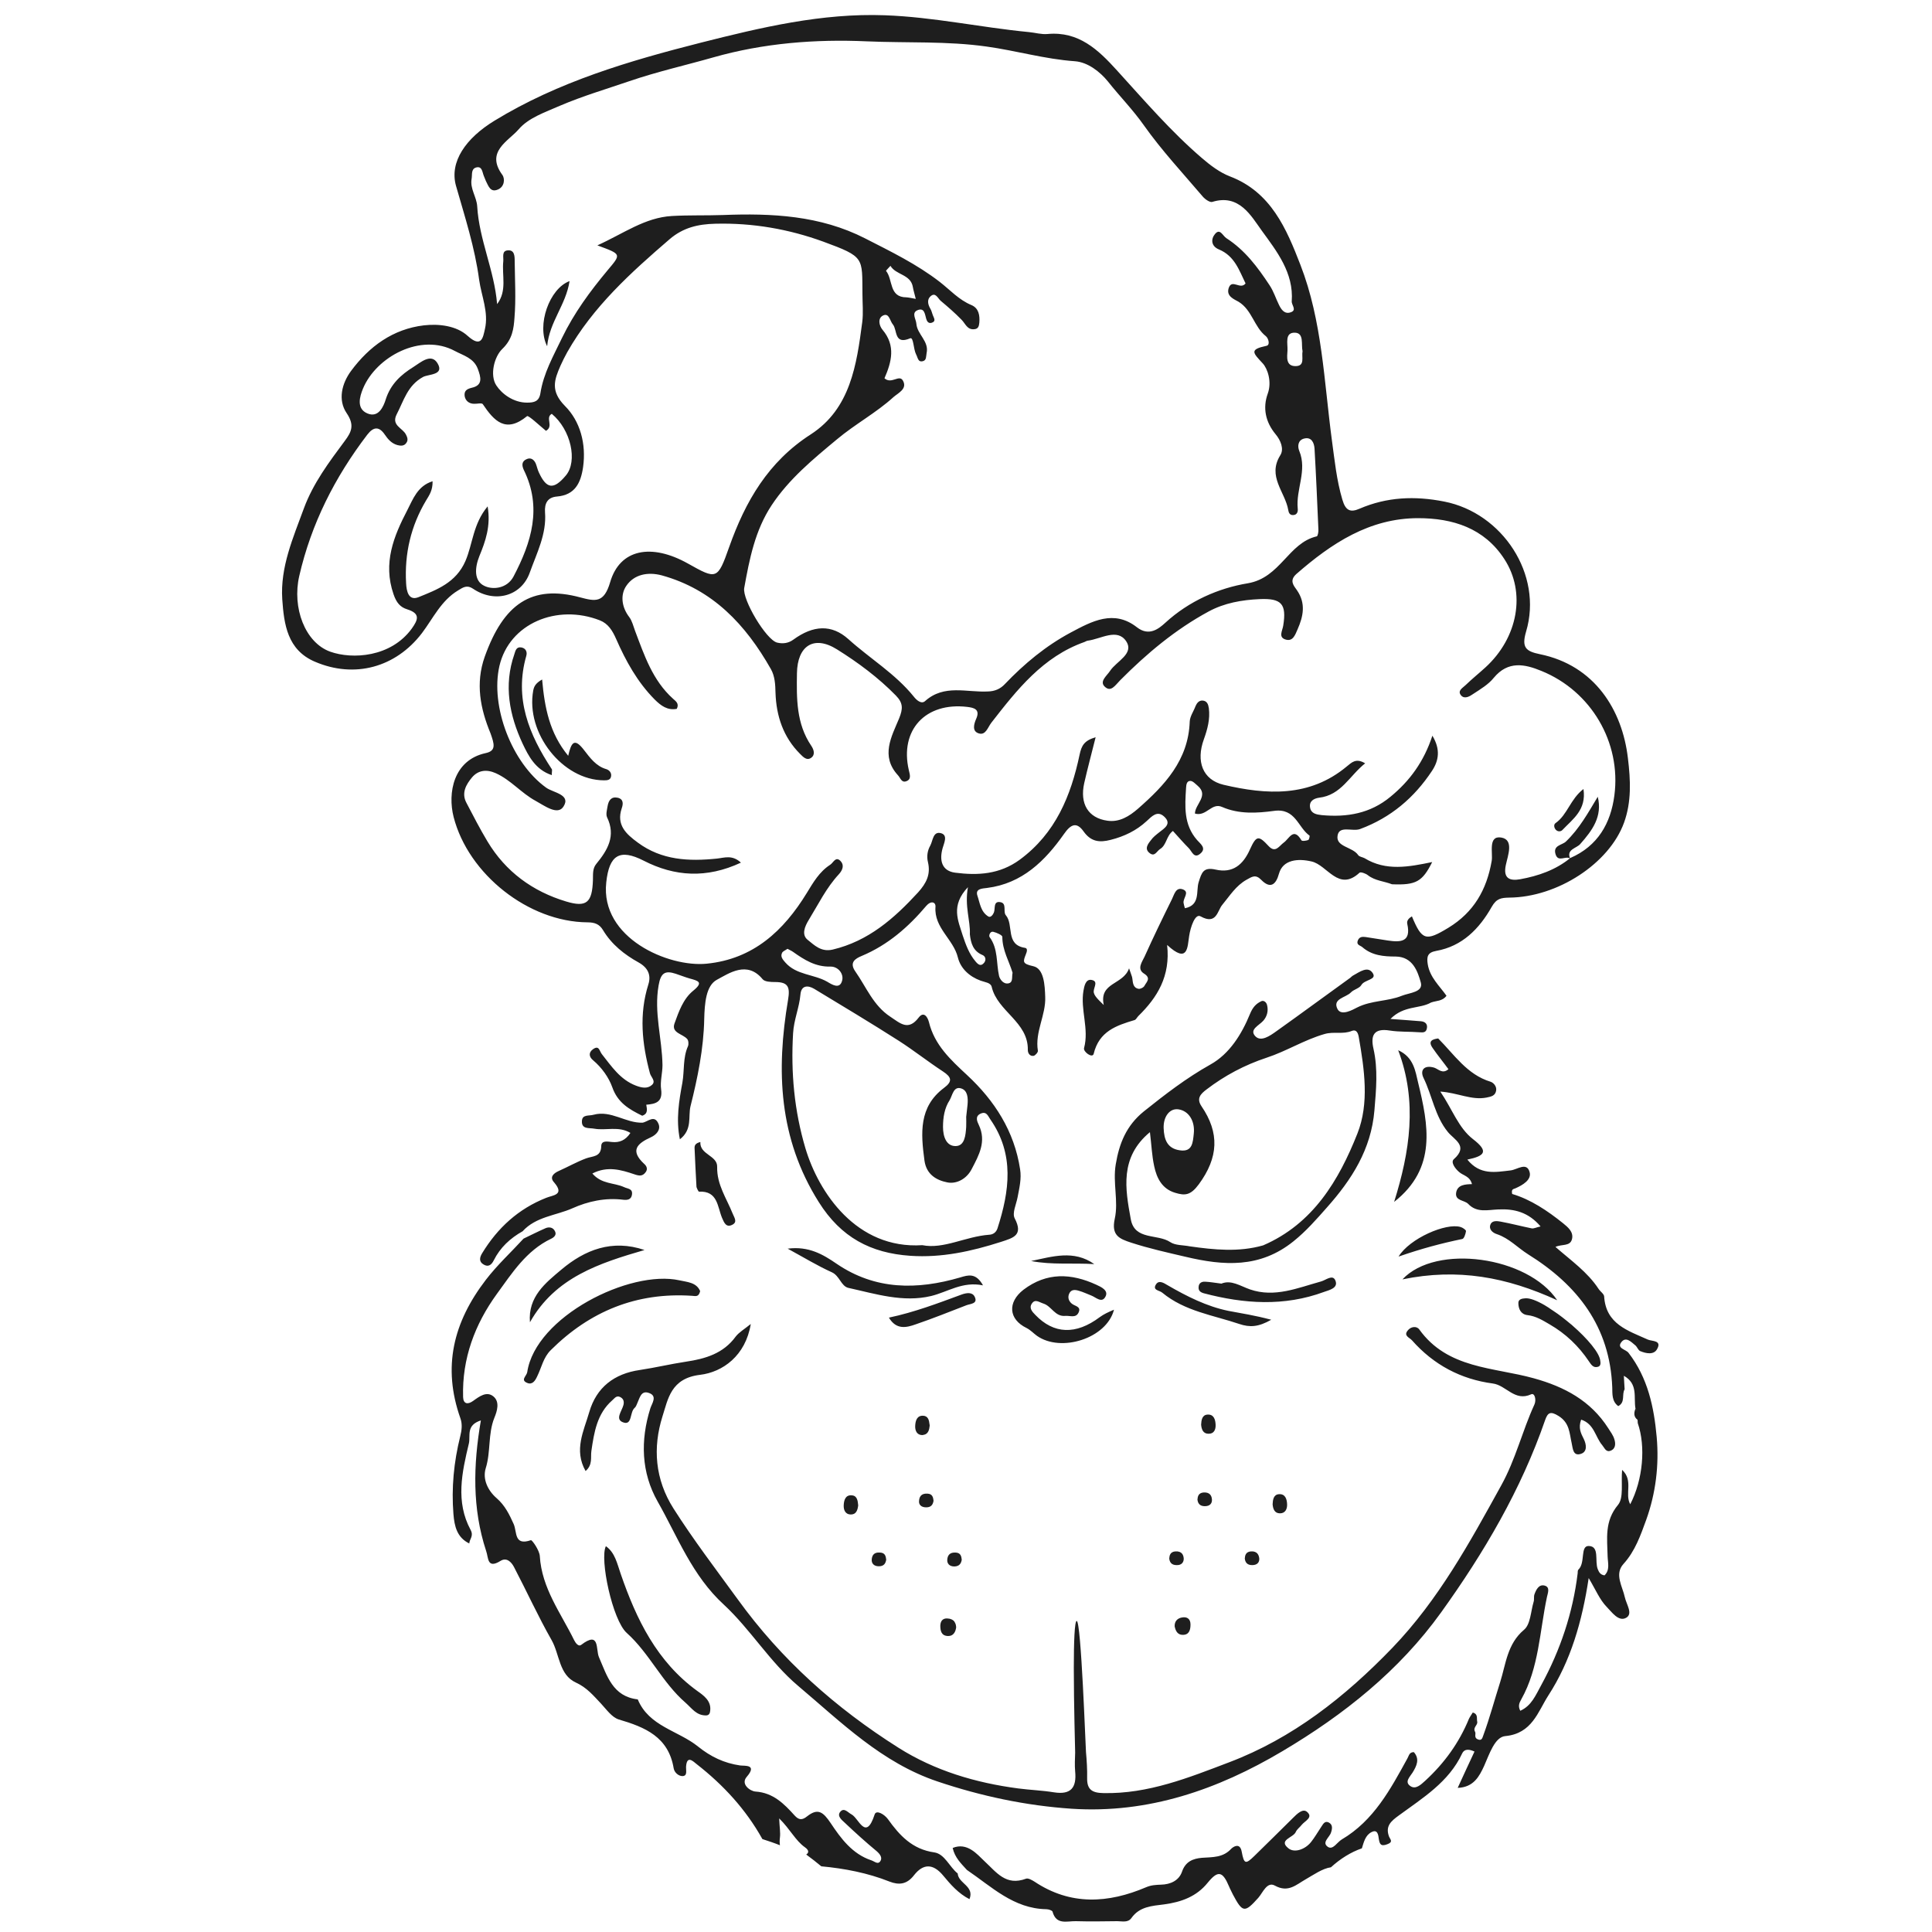 <?xml version="1.0" encoding="utf-8"?>
<!-- Generator: Adobe Illustrator 25.4.1, SVG Export Plug-In . SVG Version: 6.00 Build 0)  -->
<svg version="1.1" id="Слой_1" xmlns="http://www.w3.org/2000/svg" xmlns:xlink="http://www.w3.org/1999/xlink" x="0px" y="0px"
	 viewBox="0 0 1000 1000" style="enable-background:new 0 0 1000 1000;" xml:space="preserve">
<style type="text/css">
	.st0{fill:#1E1E1E;}
</style>
<g>
	<g>
		<path class="st0" d="M282.7,620c-14.4,5.7-25.1,15.5-33.1,28.6c-1.3,2.1-1.9,4.4,0.7,5.9c2.5,1.5,4.1,0.2,5.3-2.2
			c3.3-6.6,8.5-11.4,14.9-15c6.9-7.6,17.2-8.1,25.8-11.9c8-3.6,17.1-5.6,26.4-4.4c1.9,0.2,4,0,4.4-2.6c0.5-3.3-2.2-3-4.2-4
			c-5.1-2.3-11.5-1.4-16.3-7c7.8-4,14.9-1.9,21.7,0.4c2.6,0.9,4.3,1.1,5.9-1.1c1.2-1.6,0.5-3.2-0.8-4.3c-7.4-6.9-3.7-10.5,3.6-13.8
			c2.6-1.2,5.2-3.8,3.8-7c-2.1-4.8-5.4-1-8.2-0.5c-8.7,0.3-16.3-6.6-25.4-4.1c-2.4,0.7-5.9-0.3-6,3.3c-0.2,4.3,3.7,3.4,6.4,3.9
			c6,1.1,12.6-1.5,18.7,2.2c-2.6,3.9-5.7,5.1-9.6,4.7c-2.2-0.2-5.4-1-5.5,2.1c-0.1,5.8-4.5,5.1-7.9,6.4c-4.8,1.8-9.4,4.4-14.1,6.5
			c-2.7,1.2-4.9,3.2-2.4,5.9C292.5,618.6,286,618.6,282.7,620z M272.9,715.8c2.6,1.1,4.1-1.1,5.1-3.3c2.3-4.6,3.2-9.9,7.1-13.7
			c20.2-20.1,44.4-30,73-28.1c2.3,0.2,3.5,0.6,4.3-2.4c-1.9-4.6-6.8-4.7-10.7-5.6c-25.7-5.7-74.5,18.8-78.8,47.5
			C272.6,712.2,269.2,714.3,272.9,715.8z M361.8,616.8c9.7-0.5,9.5,7.7,11.9,13.5c1.1,2.6,2.2,5.3,5.4,3.6c2.7-1.4,1-3.6,0.1-5.8
			c-3.1-7.8-8.2-14.9-8-24.1c0.2-6-9.1-6.3-8.7-12.9c-2.3,0.6-3,1.5-3,3c0.3,6.8,0.6,13.5,1,20.3
			C360.8,615.3,361.5,616.8,361.8,616.8z M274.3,684.4c13.1-23.3,36-30.6,59.3-37.4c-16.8-5.7-30.9-0.1-43.1,10.2
			C282.4,664,273.2,671.2,274.3,684.4z M497.8,807.3c-0.2-1.7-0.5-3.6-3.2-3.7c-3.4-0.2-4.2,1.9-4.3,3.8c-0.1,1.7,0.9,3.4,3.7,3.4
			C496.8,810.7,497.5,809,497.8,807.3z M321.3,814.7c-1.9-5.4-2.9-11-7.7-14.4c-3.3,6.6,3.4,38.3,10.8,44.9
			c11.8,10.6,18.3,25.6,30.4,36.1c3.4,3,5.6,6.6,10.6,6.6c1.8,0,2.1-1.4,2.2-2.5c0.6-5.1-3.5-7.9-6.6-10.1
			C340,860.1,329.4,838.2,321.3,814.7z M813,445L813,445c0.1-0.1,0.1-0.1,0.2-0.1L813,445z M817.9,436.9c6.3-7.1,11.6-14.3,9.1-24.5
			c-5,8.3-9.5,16.5-16.5,23.2c-2,1.9-6.9,1.9-5.3,6.7c1.4,4.2,5.3,0.4,7.5,2.1C810.6,439.6,816,439.1,817.9,436.9z M812.7,444.4
			c0.1,0.2,0.2,0.4,0.3,0.6l0.2-0.1C813,444.6,812.9,444.5,812.7,444.4z M492,838c-0.3-0.1-0.6-0.2-0.9-0.2
			c-2.7-0.5-4.3,0.8-4.4,3.6c0,2.7,0.5,5.3,4,5.4c0.7,0,1.2-0.1,1.7-0.3c1.5-0.7,2.2-2.2,2.5-4c0-1-0.2-1.9-0.6-2.6
			C493.9,838.9,493,838.3,492,838z M829.3,748c1.2,1.4,1.9,3.8,4.3,2.9c2.7-1,2.7-3.7,2-5.9c-0.6-2.1-2-3.9-3.2-5.8
			c-9.1-14.2-22.6-21.4-38.5-25.8c-20.8-5.8-44.6-4.8-59.3-25.3c-1.4-1.9-4.4-1.5-6,0.6c-2.2,2.7,0.9,3.6,2.2,5
			c11.2,12.7,25.3,20.2,41.9,22.4c6.9,0.9,11.3,9.5,19.8,5.6c1.9-0.9,2.8,2.9,1.7,5.3c-6.3,13.7-9.7,28.4-17.2,41.9
			c-16.4,29.7-32.4,59.1-56.3,84c-24.5,25.4-51.6,46.8-84.6,59.3c-20.8,7.9-41.8,16.4-65,15.9c-5.8-0.1-8.5-1.8-8.4-7.7
			c0.1-4.5-0.2-9.1-0.6-13.6c-0.2-1.9-2.5-67.9-4.8-67.8c-1.1,0-1.5,11.1-1.5,24.3c0,19.1,0.7,42.8,0.7,43.8c-0.1,3.2-0.3,6.5,0,9.8
			c0.8,8.3-2.1,12.2-11,10.8c-6.1-1-12.3-1.2-18.4-2c-22.1-2.9-43.3-9.2-62.1-21.1c-32.4-20.5-60.5-45.4-83.3-77
			c-11.2-15.4-22.8-30.6-33.1-46.8c-9.6-15.1-10.8-31.5-5.7-47.7c2.9-9,4.3-19.7,19.5-21.5c11.6-1.4,23.5-9.8,26.2-26.3
			c-3.5,2.8-6.1,4.3-7.8,6.5c-6.4,8.8-15.7,11.5-25.7,13c-8,1.2-15.9,3.1-23.9,4.3c-13.3,1.9-22.5,9-26.2,21.8
			c-2.8,9.7-8.1,19.6-1.9,30.5c3.8-3.3,2.5-7,3-10.4c1.4-9.6,2.9-19.3,10.8-26.2c1.1-0.9,2.1-2.7,4.1-1.7c1.8,0.9,2.1,2.4,1.7,4.1
			c-0.8,3.2-4.7,7.6,0.1,9.1c4.5,1.4,3.1-5.4,5.7-7.6c0.7-0.6,1-1.6,1.4-2.5c1.2-2.6,1.9-6.5,5.7-5.3c5,1.5,1.8,5.5,1,8.1
			c-5.2,16.6-4.7,33.2,3.8,48.2c10.4,18.3,17.8,38.3,34.3,53.4c13.8,12.8,23.8,29.7,38.4,42c22.4,18.9,43.3,39.8,72.2,49.5
			c22.6,7.6,45.7,12.5,69.4,14.1c39.7,2.6,75.6-9.9,109.1-29.8c31.7-18.8,60.4-41.6,82.1-71.8c22.2-30.9,41.4-63.5,53.9-99.7
			c1.3-3.6,2.6-4.7,6.9-2c5.8,3.6,5.6,8.9,6.8,14.1c0.6,2.6,0.6,6.9,4.8,5.5c3.4-1.1,2.8-4.9,1.5-7.6c-1.5-3-3-5.7-1.4-10.1
			C825.2,737,825.7,743.8,829.3,748z M283.2,179.2c1.2-12.7,9.7-21.3,11.6-33.7C284.4,149.3,277.6,168.3,283.2,179.2z M251.4,389.8
			c-16.7,3.6-19.8,20.6-16.6,33.1c7.6,29.6,38.8,54.3,69.3,54.5c3.8,0,6.2,1,8,4c4.5,7.5,11.1,12.7,18.5,16.8
			c4.8,2.7,6.5,6.5,5,11.3c-4.9,15.5-3.3,30.7,0.8,46c0.5,2,3.3,4.1,1,6.1c-2.4,2.1-5.4,1.4-8.3,0.3c-8.1-3.1-12.6-10-17.6-16.3
			c-1.3-1.7-1.4-4.8-4.6-2.5c-2.5,1.8-1.9,4.1,0.1,5.7c4.5,3.8,8.1,8.9,9.9,13.9c2.8,8.1,8.8,11.5,15.5,14.8c3.1-1,2.5-3.4,2.1-5.7
			c4.8-0.4,8.6-1.3,7.7-7.9c-0.6-4.1,0.7-8.4,0.7-12.6c-0.2-13.8-4.5-27.2-2-41.3c1.1-6.4,3.3-7.8,8.8-6c2.5,0.8,4.9,1.8,7.4,2.5
			c4.4,1.2,7.1,1.9,1.7,6.3c-5.2,4.2-7.5,10.9-9.7,17c-1.7,4.9,4.3,5.3,6.6,8c0.7,0.8,0.8,2.7,0.4,3.7c-2.7,6-1.8,12.6-2.9,18.9
			c-1.7,9.2-3.4,19-1.3,29.3c6.6-5.1,4.2-11.7,5.5-17.1c3.7-14.7,6.8-29.9,7.1-45c0.2-8.3,0.9-17.5,6.6-20.5
			c6.2-3.3,15.6-10,23.6-0.3c1.1,1.4,4.3,1.5,6.5,1.5c6.8,0,7.8,2.6,6.7,9.2c-6.2,36.5-4.9,71.7,15.9,104.7
			c11.5,18.3,26.9,26.4,47.4,27.8c16.2,1.1,31.6-2.3,46.9-7.2c6.4-2.1,11.7-3.4,7.1-12.2c-1.4-2.7,0.8-7.2,1.5-10.9
			c0.9-4.8,2.1-9.6,1.3-14.5c-3-19.7-13.2-35.5-27.4-48.7c-8.6-8-16.9-15.6-19.8-27.5c-0.7-2.7-2.7-5.7-5.3-2.3
			c-5.4,7.1-9.6,2.9-14.6-0.4c-8.9-5.8-12.5-15.4-18.2-23.5c-3.2-4.6-0.1-6.6,3.3-8c13.6-5.7,24.2-15,33.5-26c2.3-2.7,4.9-2,4.7,0.6
			c-0.8,10.9,9.3,16.7,11.6,26.2c1.4,5.7,6,9.9,11.8,12c2.2,0.8,5.2,1,5.7,3.2c3,12.8,19,18.1,18.7,32.7c0,1.7,1.1,3.3,3,3
			c0.9-0.2,2.4-1.9,2.2-2.7c-1.6-9.7,4.2-18.4,3.8-27.8c-0.2-6-0.6-14.7-6.2-15.9c-5.8-1.3-5.3-2.3-3.8-6.2c0.5-1.2,1.1-3.1-0.5-3.3
			c-10.3-1.6-5.6-11.9-9.9-16.9c-1.5-1.7,0.6-6-2.6-6.7c-4.1-0.9-2.7,3.4-3.6,5.4c-0.6,1.4-1.8,2.6-2.8,2c-4-2.4-4.4-7-5.7-10.8
			c-1.2-3.6,2.4-3.7,5-4c18.2-2.3,30-14,39.8-27.9c3.6-5.2,6.6-6.4,10.2-1.3c3.8,5.3,8.2,5.8,14,4.3c7.1-1.8,13.3-4.8,18.6-9.7
			c2.7-2.5,5.5-5.6,9-2.4c4.2,3.8,0.2,6.1-2.6,8.3c-1.5,1.2-3.1,2.4-4.2,4c-1.6,2-3.5,4.5-0.6,6.7c2.6,2,3.6-1,5.3-2.1
			c3.5-2.1,3.2-6.8,6.7-9.4c3,3.3,5.5,6.2,8.2,8.9c1.6,1.6,2.7,5.6,5.9,2.9c3.6-2.9-0.1-5.3-1.6-7.1c-7-8-6.3-17.4-5.7-26.9
			c0.1-1.7,0.3-3.7,2.2-3.7c1.3,0,2.6,1.5,3.8,2.5c6,5.1-1.4,9.6-1.4,14.4c6,1.7,8.6-5.9,14.1-3.4c8.7,3.8,18.1,3.2,26.9,2
			c11.1-1.5,12.3,8.6,18.3,12.8c0.2,0.2-0.2,2.2-0.7,2.3c-1.1,0.4-3.2,0.7-3.5,0.1c-4.1-6.9-6.3-0.8-9.1,1.2
			c-2.4,1.7-4.3,5.7-7.9,1.8c-5.1-5.5-6.3-5.6-9.6,1.7c-3.6,8.1-9,12.5-17.8,10.5c-6.3-1.4-7.2,1.4-8.8,6.6
			c-1.4,4.5,1,11.8-7.1,13.4c-0.3-1.1-0.6-2-0.7-2.8c-0.3-2.4,3.2-5.5-0.2-6.9c-3.8-1.5-4.6,2.6-5.8,5c-4.9,9.9-9.7,19.8-14.2,29.8
			c-1.2,2.6-4.1,6.3-0.3,8.7c3.9,2.4,1.3,4.4,0.3,6.3c-0.4,0.9-2.2,1.8-3.1,1.6c-2.8-0.5-2.9-3-3.2-5.3c-0.1-1.1-0.7-2.2-1.7-5.3
			c-3,8.7-15.6,7.1-13.1,19c-2.6-2.6-5.3-4.9-5.2-7.1c0.1-2.3,2.5-5.3-1.2-5.9c-3-0.5-3.7,3.3-4.1,5.6c-1.7,9.8,3,19.7,0.3,29.7
			c-0.5,1.9,4.4,5.5,5,2.9c2.8-11.6,11.7-14.6,21.1-17.4c0.8-0.2,1.3-1.4,2-2.1c9.8-9.6,16.7-20.6,14.9-36.8
			c10.9,10.1,10.5,0.9,11.4-4.6c0.7-4.7,3.1-11.8,5.9-10.2c8.3,4.6,8.7-2.9,11.2-5.9c3.9-4.7,7.1-10,12.7-13.1
			c2.7-1.5,4.6-2.9,7.5,0.1c4.7,4.8,7.6,2.6,9.2-3.2c2-7.2,9.7-8,16.9-6.3c8.2,1.9,13.9,15.9,24.8,5.8c0.6-0.5,3.2,0.4,4.3,1.3
			c3.7,2.9,8.4,3.1,12.5,4.7c12.4,0.5,15.7-1.3,20.8-11.5c-12.1,2.5-23.9,4.8-35-2c-1.1-0.6-2.7-0.7-3.3-1.6
			c-2.9-4.3-11.5-4.2-10.7-9.9c0.7-5.7,7.7-2.1,11.7-3.6c15.9-5.9,28-16.2,37.2-30.1c3.5-5.3,4.5-11.1,0.2-18.2
			c-4.4,13.4-11.7,23.4-21.7,31.6c-10.5,8.7-22.5,10.7-35.6,9.5c-2.7-0.3-5.5-0.8-6-3.9c-0.6-3.3,1.9-4.7,4.6-5.1
			c11.5-1.3,15.8-11.4,23.9-17.8c-4.8-2.9-7-0.4-9.5,1.6c-19.3,16.1-41.6,14.7-63.8,9.5c-10.9-2.6-14.3-12.2-10.2-23.5
			c1.9-5.3,3.3-10.5,2.6-16.1c-0.3-2-0.9-3.9-3.4-4c-1.8,0-2.8,1.3-3.5,2.9c-1,2.7-2.9,5.3-3,8c-0.7,20-13,33-26.8,45.1
			c-4.5,3.9-9.6,7.1-15.8,6.2c-10-1.4-14.4-8.8-12-19.5c1.7-7.5,3.7-14.9,5.9-23.7c-5.9,1.7-7.3,4.3-8.3,9
			c-4.5,21.3-12.4,40.7-31,54.4c-10.4,7.6-21.7,8.2-33.4,6.7c-6.9-0.9-8.3-6.3-6.5-12.7c0.7-2.6,2.8-6.6-0.7-7.7
			c-4.3-1.3-4.3,3.8-5.7,6.4c-1.5,2.6-1.9,5.7-1.2,8.5c1.5,6.4-0.8,10.9-5.1,15.7c-12.4,13.5-25.7,25.2-44.2,29.6
			c-6,1.4-9.5-2.3-12.9-5c-3.3-2.6-1.7-6.8,0.6-10.5c4.9-8,9-16.5,15.5-23.5c2-2.2,2.9-4.8,0.8-6.9c-2.5-2.5-3.6,0.9-5.3,2
			c-5.6,3.6-8.8,9.2-12.1,14.6c-12,19.6-27.7,34.2-51.8,36.6c-19.7,2-55.2-13.2-52-42.1c1.5-14.1,6.9-17.6,19.4-11.2
			c16,8.2,32.5,9.3,50.3,1c-4.5-4.2-8.6-2.5-12.4-2.1c-14.5,1.5-28.6,0.9-41-8.3c-6-4.4-11.2-9.1-8.3-17.7c0.8-2.3,1-4.8-2.1-5.5
			c-3.3-0.7-4.7,1.4-5.2,4.3c-0.3,1.9-1,4.2-0.3,5.8c4.7,9.7,0.3,17-5.6,24.2c-2,2.4-1.6,5.5-1.7,8.4c-0.4,11.6-3.3,14.2-13.9,11
			c-17.3-5.2-31.3-15.4-40.7-31.1c-3.9-6.5-7.4-13.3-10.9-20c-2.7-5.1-0.1-9.5,2.9-13.1c3.2-3.8,7.6-4.3,12.3-2.2
			c7.8,3.5,13.2,10.3,20.6,14.3c4.6,2.5,11.5,7.8,14.5,2.9c3.9-6.2-5.4-7.1-9-9.7c-17.7-12.7-29-42-24.2-63
			c5.1-22,29.8-32.3,52-23.6c4.3,1.7,6.5,5.3,8.4,9.6c5,11.4,11,22.3,19.9,31.3c3.3,3.3,6.7,5.8,11.5,4.9c1.4-2.8-0.6-4-1.9-5.2
			c-10.6-9.5-14.9-22.5-19.7-35.2c-0.9-2.4-1.5-5.1-3-7.1c-4-5.2-4.7-11.6-1.5-16.2c4-5.9,11.1-7.3,18.3-5.4
			c26.5,7.3,43.5,25.6,56.5,48.5c2.1,3.7,2.3,8,2.4,12.3c0.4,12,4,22.9,12.7,31.6c1.6,1.6,3.5,3.7,5.8,2c2.2-1.6,1.3-4.3,0-6.2
			c-7.8-11.5-7.6-24.5-7.4-37.5c0.2-14.2,8.7-19.9,20.7-12.4c10.9,6.8,21.4,14.6,30.5,23.9c3.8,3.9,3.7,6.8,1.7,11.8
			c-3.9,9.4-9.8,19.5-0.6,29.5c1.3,1.4,1.8,3.9,4.2,3.1c2.9-1,1.9-3.5,1.4-5.8c-4.8-20.7,8.6-35.3,30.3-32.7
			c3.2,0.4,6.8,1.1,4.6,6.1c-1.2,2.7-2.3,6.5,1.3,7.6c3.6,1.1,4.6-3,6.5-5.5c13.3-17.1,26.7-34.2,48.2-41.8c0.6-0.2,1.2-0.7,1.8-0.7
			c6.8-0.9,15.2-6.6,19.8,0.3c4.3,6.5-5,10.3-8.3,15.3c-1.6,2.5-5.6,5.4-2.9,8.1c3.3,3.3,5.5-0.6,8.1-3.2
			c13.7-13.8,28.6-26.3,45.8-35.6c8.1-4.4,17.2-6,26.4-6.4c11.3-0.5,14,2.5,12.2,13.7c-0.4,2.7-2.8,6.2,1.5,7.3
			c3.6,0.9,4.7-2.6,5.9-5.3c3-6.8,4.4-13.5-0.3-20.3c-1.7-2.4-4.1-5-0.3-8.4c18.2-15.9,37.9-28.9,63-28.9c17.9,0,34.2,5.1,44.6,21.1
			c11.4,17.4,7.1,40.8-9.8,56.2c-3.4,3.1-6.9,5.9-10.2,9.1c-1.4,1.4-4.5,2.9-2.3,5.4c1.8,2,4.5,0.4,6.2-0.8
			c3.8-2.5,7.9-4.9,10.7-8.4c7.4-8.9,16-7.1,24.7-3.5c25.6,10.4,41.3,36.9,37.7,64.4c-1.9,14.5-8.6,26.2-22.8,32.4
			c-7.6,6.2-16.6,9.3-26,11c-5.1,0.9-8.9-0.2-7.4-7.3c1-4.9,4.4-13.2-2.4-14.3c-6.9-1.1-4.2,8-4.9,12.1c-2.6,15-9.3,26.6-22.4,34.6
			c-11.7,7.1-13.7,6.6-18.9-5.9c-1.5,0.9-2.8,2.1-2.4,3.9c2.1,9.4-3.4,9.6-10.1,8.6c-3.8-0.6-7.7-1.2-11.5-1.8
			c-1.6-0.2-3.2-0.2-4,1.8c-0.9,2.3,1.2,2.5,2.3,3.4c5,4.4,11.1,4.9,17.3,4.9c8.9,0.1,11.4,7.8,13,13.4c1.4,5.1-5.8,5.3-9.8,6.9
			c-7.4,3-15.7,2.3-23.2,6.1c-2,1-8.1,4.6-10.1,0.8c-2.8-5.4,4.3-5.9,6.9-8.6c1.5-1.6,4.4-2.1,5.4-3.8c1.6-2.9,8.1-2.7,6-6.1
			c-2.5-4.1-6.9-0.7-10.2,1.1c-0.6,0.3-1,0.8-1.5,1.2c-12.8,9.2-25.5,18.6-38.3,27.7c-3.2,2.3-7.9,5.6-10.8,2.6
			c-3.4-3.5,1.9-5.6,4.1-8.1c2-2.3,2.7-5.2,1.9-8.2c-0.4-1.5-1.8-2.4-2.9-1.9c-2.8,1.3-4.5,3.2-5.9,6.6
			c-4.3,10.5-10.6,20.7-20.5,26.2c-12.5,7-23.5,15.5-34.5,24.3c-9,7.3-12.7,16.5-14.5,27.4c-1.6,9.5,1.5,19.1-0.5,28.1
			c-1.9,8.7,2.4,10.4,8.5,12.4c9.2,3,18.7,5.1,28.1,7.3c19.8,4.7,38.5,6,55.9-8c6.6-5.3,11.9-11.4,17.3-17.5
			c12.8-14.4,22.9-30,24.6-50.3c0.9-10.8,1.9-21.3-0.5-31.9c-1.6-7,0.3-10.7,8.4-9.4c5.1,0.8,10.3,0.5,15.4,0.9
			c1.7,0.1,3.3,0.3,3.8-1.8c0.6-2.4-0.8-3.7-3-3.9c-4.6-0.4-9.3-0.7-15.8-1.2c7-7.1,15.1-5.1,21-8.5c2.7-1,5.9-0.6,8-3.5
			c-3.6-5.1-8.6-9.5-9.7-16.3c-0.6-3.8-0.2-6.1,4.3-6.9c13.6-2.4,22.4-11.5,28.8-22.8c2.5-4.4,4.9-4.7,9.1-4.8
			c24.9-0.2,51.7-17.6,59.4-38.8c3.9-10.8,3.4-21.9,2-33.4c-2.9-24.8-17.1-48-45.6-53.8c-7.3-1.5-9.5-3.5-7.1-11.7
			c8.8-29.5-12.2-61.4-42.4-67.3c-15.2-3-29.6-2.4-43.8,3.7c-4.6,2-7.2,1.2-8.9-4.7c-3-10.1-4-20.4-5.4-30.6
			c-4.1-30.6-5-61.8-16.3-90.9c-7.2-18.6-15.2-37.7-36.5-45.8c-5.2-2-10.1-5.7-14.4-9.4c-16.1-13.8-29.9-29.9-44.1-45.5
			c-9.7-10.7-19.8-20.3-35.9-18.8c-3.2,0.3-6.4-0.7-9.7-1c-24.9-2.4-49.4-7.8-74.5-8.7c-32.6-1.2-64.1,6.3-95.3,14.2
			c-37,9.4-73.8,20.2-106.8,40.4C241,71.6,232.6,83.8,236,96.1c4.6,16.1,9.8,32.1,12,48.7c1.2,8.5,5,16.8,3,25.5
			c-1,4.3-1.7,10.1-9,3.5c-5.7-5.2-14.8-6.3-22.6-5.4c-16,1.9-28.3,10.9-37.7,23.6c-4.8,6.5-6.9,15-2.3,21.8c4.2,6.2,2.6,9.7-1,14.5
			c-8.1,10.9-16.3,21.8-21.1,34.8c-5.6,15.3-12.3,30.4-11.2,47.1c0.9,12.9,2.6,26.2,16.9,32.3c20.5,8.8,41.8,3,55.4-14.8
			c5.8-7.7,9.9-16.8,18.7-22.1c2.6-1.6,4.6-3,7.7-0.9c11.2,7.6,25,4,29.4-8.3c3.6-10.1,8.8-20,7.9-31.3c-0.3-4.6,1.3-7.7,6.2-8.1
			c9.3-0.8,12.3-7,13.5-15.2c1.7-12.1-1.5-23.8-9.4-31.7c-7.6-7.7-5.5-13.5-2.3-20.8c1.1-2.4,2.2-4.7,3.5-7
			c13.3-23.5,32.9-41.2,53-58.5c7-6,14.7-7.8,23.7-8c19.3-0.5,38.1,2.8,55.9,9.3c21.5,7.9,20,8.2,20.2,27c0,4.9,0.5,9.8-0.1,14.6
			c-2.9,22.1-6.1,44.8-26.6,58.1c-22.1,14.2-33.9,34.7-42.3,58.4c-6,17-6.5,16.8-21.3,8.5c-18.9-10.6-35.3-7.6-40.3,9.7
			c-3.2,10.8-7.6,9.9-15.5,7.8c-25.2-6.8-39.7,3.5-49.4,30.7c-4.9,13.8-2.3,26.9,3,39.7C255.8,385,257,388.6,251.4,389.8z
			 M514.1,482.3c1.7,0.4,4.7,1.7,4.7,2.6c0,7,3.6,12.8,5.3,18.6c-0.5,2.4,0.4,5-2.2,5.5c-2.8,0.5-4.5-2.5-4.8-3.9
			c-1.5-6.7-0.4-14-4.9-20.1C511.7,484.2,512.5,481.9,514.1,482.3z M501,459.2c-1.8,10,1.3,17,1,24.4c0.5,4.6,1.7,8.7,6.5,10.7
			c1.7,0.7,2,2.6,0.9,4c-1.7,2.1-3.1,1-4.5-0.7c-3.3-3.9-5-8.6-6.6-13.4C496,476.6,491.9,468.8,501,459.2z M497.6,563.4
			c3.3,1.1,3.5,5,3.2,8.4c-0.2,1.9-0.4,3.8-0.7,6.3c0,1.4,0.1,3.3,0,5.2c-0.3,4.2-0.7,9.8-5.4,9.9c-4.9,0.1-6.6-4.9-6.6-9.9
			s0.8-9.8,3.4-13.8C493,567,493.5,562,497.6,563.4z M465.2,538.7c7.8,5,15.1,10.8,22.9,15.9c4.4,2.9,5.1,5.1,0.5,8.5
			c-13.1,9.8-12,23.5-10.1,37.6c1,7.3,6.3,10.2,11.8,11.3c5,1,10.2-2,12.7-7c3.7-7.1,7.7-14.2,3.6-22.8c-0.7-1.5-2.2-4.4,1-5.8
			c3-1.3,3.7,1.1,5,3c12.6,18.1,9.9,37.1,3.7,56.4c-0.7,2.1-2.3,3.2-4.3,3.3c-12.3,0.9-23.6,7.6-34.6,5.4
			c-34.2,2.2-53.7-27.4-60.5-50.1c-5.8-19.5-7.6-39.3-6.4-59.6c0.4-7,3.2-13.2,3.8-20c0.4-4.9,3.9-4.9,7.1-3
			C436.1,520.7,450.8,529.5,465.2,538.7z M404.8,493.2c0.4-0.9,1.9-1.4,2.8-2.1c1.2,0.7,2.1,1,2.9,1.6c5.8,4.1,11.6,7.8,19.3,7.6
			c4-0.1,7,3.7,6.1,7.2c-1.2,4.8-5.3,2.1-7.8,0.6c-6.9-3.9-15.9-3.4-21.6-9.9C405.2,496.7,403.8,495.2,404.8,493.2z M610,574.2
			c5.4,0.8,8.6,6.2,7.9,12.6c-0.5,4.4-0.6,9.6-7.2,8.6c-6.4-0.9-8.2-5.4-8.4-11.5C602.1,578,605.4,573.5,610,574.2z M702.6,586.7
			c-9.6,24.2-22.9,46.7-48.8,57.9c-12.6,3.6-25.3,2.3-38,0.5c-3.4-0.7-7.4-0.4-10.1-2.2c-6.6-4.4-18.4-0.8-20.4-11.8
			c-2.9-15.8-5.8-32.1,9.9-45.1c0.8,6.4,1,12.1,2.2,17.6c1.3,6.2,4.1,11.8,10.9,13.8c5,1.5,7.9,1.4,12.2-4.4
			c10.2-13.9,10.8-26.6,1.4-40.4c-2.7-4-0.6-6.3,2.6-8.7c9.4-7.2,19.8-12.7,31-16.4c10.4-3.4,19.6-9.3,30.1-12.3
			c4.8-1.4,9.5,0.3,14.1-1.6c2.2-0.9,3.2,0.8,3.6,3.2C706.2,553.5,708.8,571,702.6,586.7z M674.2,181.8c-0.6,3,1.4,7.6-3.5,7.7
			c-5.3,0.1-4.5-4.8-4.3-8.1c0.2-3.5-1.6-9.4,3.9-9.2C675.1,172.4,673.4,178.3,674.2,181.8z M292.9,246.1c-6.3,7.5-10,7.1-14-1.6
			c-0.7-1.5-1-3.1-1.6-4.6c-0.9-2-2.5-3.2-4.6-2.3c-2.7,1.1-2.7,3.2-1.6,5.6c9.6,19.5,4,37.5-5.3,55.2c-3.3,6.2-10.6,7-15,4.9
			c-5.7-2.6-5-9.7-2.7-15.4c3.2-7.8,6-15.6,4.3-25.8c-7.6,9.1-7.7,19.5-11.5,28.3c-4.9,11.2-14.7,14.8-24.3,18.7
			c-5.1,2-6.2-3-6.4-7.2c-0.9-15.3,2.5-29.7,10.3-42.8c1.7-2.8,3.5-5.3,3.4-10c-7.8,2.4-10.2,9.4-13,14.8
			c-7.1,13.6-12.8,27.5-7.2,43.7c1.5,4.4,3.5,6.7,7.1,7.8c7,2.2,5.5,5.5,2.3,10c-10.8,14.8-30.7,16-42.2,11.9
			c-13-4.7-19.8-22.7-16-39.2c6.2-27,18.4-51.1,35.2-73.1c3.3-4.3,6.2-4.3,9.1,0c1.7,2.5,3.6,4.6,6.6,5.4c1.6,0.4,3.3,0.5,4.4-1
			c1.2-1.5,0.7-3-0.1-4.5c-1.7-3.4-7.7-4.7-4.8-10.4c3.7-7.1,5.6-15,13.7-19.4c2.8-1.5,11.1-0.9,7.5-7c-3.3-5.6-8.9-0.4-12.6,1.9
			c-6.3,3.9-11.7,8.8-14.2,16.6c-1.2,3.9-3.8,9.8-9.5,7.4c-5.8-2.4-4.1-8.6-2.3-12.9c6.8-16.4,29.9-29,47.6-19.4
			c4.3,2.3,9.7,3.6,11.8,9.2c1.6,4.3,2.8,8.5-3.1,9.8c-2.9,0.7-4,1.8-3.7,4.3c0.4,2.4,2.2,3.9,4.7,4c1.6,0.1,4.2-0.6,4.7,0.2
			c5.9,8.8,11.9,15.2,22.9,6.2c0.7-0.6,6.6,5,9.8,7.6c4.2-2.4-0.6-6.8,3-8.8C295.5,222.4,299.1,238.7,292.9,246.1z M385.2,304.4
			c2.7-15,5.6-29.9,14.2-42.9c9-13.6,21.4-23.8,33.8-34.1c9.4-7.9,20.3-13.7,29.3-21.9c2.4-2.1,7.2-4.2,4.9-8.4
			c-1.9-3.6-5.9,2-9.6-1.3c3.7-8.5,5.9-16.9-1-25.1c-1.8-2.1-2.7-6.2,0.5-7.5c3-1.2,3.3,3,4.9,4.8c2.3,2.8,0.5,10.7,8.9,7.1
			c1.8-0.7,1.6,5.5,3.1,8.4c0.9,1.6,0.9,4.2,3.6,3.4c1.8-0.5,1.5-2.6,1.8-4.1c1.4-6.2-4.9-9.7-5.3-15.3c-0.2-2.4-2.6-5.5,0.5-6.9
			c3.7-1.6,3.9,2,4.6,4.4c0.4,1.4,1.2,2.5,2.7,2.1c2.5-0.7,1.4-2.3,0.8-3.8c-0.5-1.2-0.7-2.5-1.4-3.6c-1.3-2.2-1.7-4.7,0.1-6.3
			c2.6-2.4,3.8,1,5.3,2.3c3.7,3.1,7.4,6.3,10.8,9.8c2,2,2.9,5.3,6.6,4.9c2.1-0.2,2.4-1.6,2.6-3.4c0.3-3.8-0.3-7.5-4.1-9.1
			c-6.5-2.7-11-7.8-16.4-12c-11.9-9.2-25.3-15.7-38.6-22.5c-23.3-11.9-48.3-13.1-73.7-12.1c-8.8,0.3-17.6,0-26.3,0.5
			c-14,0.8-24.9,9-38.6,15.2c12.7,4.7,12.4,4.4,5.2,13c-9,10.8-17.2,21.9-23.5,34.9c-4.5,9.4-9.6,18.3-11.2,28.7
			c-0.7,4.2-3.2,4.8-6.9,4.8c-7.1,0-13.1-4.6-15.9-8.9c-3.5-5.3-1.1-14.9,3.1-18.9c5.3-5.1,5.9-10.6,6.3-16.2
			c0.8-9.7,0.2-19.5,0.1-29.3c0-2.6-0.1-5.9-3.7-5.5c-3.1,0.3-2,3.5-2.2,5.6c-0.8,7.4,2.1,15.3-3.2,22.2
			c-1.4-17.4-9.3-33.3-10.3-50.6c-0.3-4.9-3.8-9.1-2.9-14.2c0.4-2.1-0.4-5.1,2.3-5.9c3.2-0.9,3.2,2.4,4,4.3c0.4,0.9,0.7,1.8,1.1,2.7
			c1.3,2.5,2.3,6.1,6.2,4.4c3.4-1.4,3.8-5.5,2.3-7.6c-8.8-12,3.1-17.4,8.4-23.5c5.2-6.1,13.8-8.9,21.5-12.3
			c11.7-5,23.9-8.6,35.9-12.7c14.3-4.9,29-8.2,43.4-12.3c26-7.4,52.9-9.5,79.5-8.3c20.7,0.9,41.6-0.2,62,2.7
			c15.2,2.1,30.1,6.5,45.7,7.6c6.7,0.5,13,5.5,17,10.4c6.1,7.7,13,14.7,18.7,22.8c9.2,13,20.2,24.8,30.5,36.9
			c1.2,1.4,3.7,3.1,4.9,2.7c13.9-4.3,20.1,7.3,25.6,14.9c7.7,10.6,16.6,21.8,15.5,36.6c-0.1,2,2.9,4.6-0.7,5.7
			c-3.1,1-4.8-1.6-5.9-3.9c-1.7-3.4-2.7-6.9-4.9-10.2c-6.2-9.4-12.7-18.1-22.3-24.3c-2-1.3-3.3-5.3-5.9-2.2c-2.2,2.6-2.1,6.3,2,8
			c8.2,3.4,10.5,10.9,13.8,17.6c-2.7,3.5-7-2.5-8.7,2.3c-1.5,4.4,2.9,5.9,5.1,7.2c7,4.3,8,13,14.1,17.8c1.3,1,2.4,4.6,0.3,5
			c-8.9,1.9-7.1,3.5-1.9,9.1c2.5,2.7,4.8,9.5,2.6,15.6c-2.7,7.4-1.2,14.7,4,21c2.7,3.2,4.5,7.7,2.5,10.9c-6.9,11,2.5,19,4.1,28.4
			c0.2,1.3,0.7,2.6,2.4,2.6c2.2,0,2.7-1.8,2.5-3.4c-1-9.9,5-19.7,0.8-29.8c-1-2.4-0.7-5.6,2.5-6.4c3.9-1,5.2,2.3,5.4,5.2
			c0.8,13.9,1.4,27.9,2,41.8c0.1,1.2-0.3,3.4-0.8,3.6c-14.8,3.4-18.8,21.4-35.7,24.3c-15.2,2.5-30.5,9.2-42.8,20.5
			c-3.4,3.1-8.4,7.1-14.6,2.3c-12-9.4-23.4-3.1-34.3,2.7c-12.9,6.9-24.1,16.2-34.2,26.8c-2.3,2.4-5.1,3.6-8.6,3.7
			c-11,0.6-22.7-3.9-32.6,5c-1.9,1.7-4.4-0.5-5.8-2.3c-9.6-11.9-22.7-19.7-33.9-29.8c-8.6-7.7-18.1-7.3-28.5,0.3
			c-2.6,1.9-5.5,2.2-8.4,1.5C396.5,331.1,384.2,310.4,385.2,304.4z M458.6,140.2c-0.1-0.1,1.5-1.7,2.3-2.6c2.8,4.8,10.5,4.3,11.6,11
			c0.3,1.8,0.9,3.6,1.5,6.1c-2.2-0.4-3.5-0.7-4.8-0.8C460,153.9,462.3,144.7,458.6,140.2z M531.4,687.4c2.1,1.1,3.5,2.7,5.3,4
			c12.4,8.8,36.1,1.4,39.9-13.5c-3.1,1.3-5.2,2.3-7.3,3.8c-12.5,9.4-23.9,8.8-33.4-1.1c-1.7-1.7-3.4-3.6-1.8-5.9
			c1.7-2.5,3.7-0.7,5.9,0c4.3,1.3,6,6.9,11.4,6.4c2.5-0.2,5.5,1.3,6.9-1.8s-1.9-3.2-3.5-4.5s-2.3-3.2-1.4-5.2c1-2.3,3.1-2.1,5-1.5
			c2.2,0.6,4.2,1.6,6.3,2.4c2.5,0.9,5.6,4.3,7.5,0.6c1.7-3.2-2.3-5-4.7-6.1c-13-6-25.7-6.6-37.8,2.6
			C521.5,674,521.9,682.8,531.4,687.4z M725.9,662.2c28.7-5.9,53.9-1.2,80.1,10.8C790.8,650.3,743.3,643.6,725.9,662.2z
			 M813.9,686.1c-0.2-0.2-0.4-0.4-0.7-0.6c-3-2.5-6.1-5-9.2-7c-0.9-0.6-1.7-1.1-2.5-1.7c-0.7-0.4-1.4-0.9-2.1-1.3
			c-4-2.3-7.6-3.7-9.9-3.5c-1.8,0.1-3.6,0.5-3.6,2.4c0,3.1,1.3,5.9,4.7,6.3c4.4,0.5,7.9,2.7,11.5,4.8c8.3,4.8,15,11.2,20.3,19.1
			c1.1,1.6,2.2,3.5,4.5,2.9c0.4-0.1,0.7-0.2,0.9-0.4c0.7-0.6,0.7-1.6,0.5-2.7C828,700.3,821.6,692.8,813.9,686.1z M723.7,543.6
			c10.1,26.6,6,52.6-2.1,78.5c22.3-17.5,17.7-39.9,12.4-61.8C732.6,554.6,731.8,547.2,723.7,543.6z M756,635.1
			c-7.5-2.3-26.4,5.9-32.1,15.3c11.8-4.1,22.3-6.9,33-9.1c0.9-0.2,1.7-2.6,1.9-4.1C758.8,636.6,757.1,635.4,756,635.1z M612.2,846.2
			c3.4,0,4-2.7,4-5.4c0-2.8-1.7-4.1-4.4-3.6c-2.4,0.4-3.9,2-3.8,4.6C608.5,844.3,609.6,846.2,612.2,846.2z M504.5,671.2
			c-1.2-2.5-4.2-2.1-6.9-1.1c-12.2,4.5-24.3,9.1-37.5,11.9c3.8,6.4,9,5.2,13.8,3.5c8.8-3,17.5-6.5,26.3-9.9
			C502.2,674.8,506.3,674.9,504.5,671.2z M842.9,700.2c-1.4-1.8-6.2-2.3-3.7-5.5c2.4-3.1,5.1-0.1,7.3,1.7c0.9,0.8,1.4,2.4,2.4,2.9
			c3.1,1.3,7.1,2.1,8.8-1c2.6-4.6-2.5-4-4.7-4.9c-10.4-4.7-21.8-8-22.7-22.4c-0.1-1.3-2-2.5-2.9-3.9c-5.7-8.7-14.3-14.7-22.3-21.7
			c3.4-1.6,7.7-0.1,8.6-4.2c0.8-3.7-2.3-6.1-4.6-8c-8.2-6.6-16.9-12.4-26.4-15.2c-0.6-2.7,0.8-2.5,1.6-2.9c3.9-1.7,8.6-4.5,7.4-8.5
			c-1.5-5.3-6.4-1.2-9.8-0.8c-7.9,0.9-15.8,2.6-22.4-5.6c9.1-1.9,11.2-4.2,2.9-10.6c-7.5-5.8-10.7-15.5-16.9-24.6
			c9,0.6,16.2,4.6,23.9,3.1c2.3-0.5,4.5-0.8,5-3.6c0.4-2.4-1.6-4.2-2.9-4.6c-12.2-3.7-18.8-14.1-27.1-22.4c-3,0.4-5.4,1.3-2.9,4.9
			c2.6,3.8,5.5,7.3,8.2,11c-3.1,2.7-5.2-0.1-7.4-0.8c-5.2-1.5-7.4,1.3-5.5,5.3c4.5,9.2,5.9,19.8,12.6,28c3.2,4,10.9,7.2,3.1,14.1
			c-1.7,1.5,0.5,4.7,2.7,6.6c2.1,1.9,5.6,2.1,6.7,6.3c-3.3,0.1-7.5,0.2-8.2,4.4c-0.7,4.3,4.2,3.8,6.2,5.8c4.5,4.8,10.2,3.1,15.6,2.9
			c8.3-0.4,15.6,1.4,21.9,8.8c-2.3,0.5-3.5,1.2-4.6,1c-5.4-1.1-10.7-2.5-16.1-3.5c-1.7-0.3-4.3-0.7-5.2,1.4
			c-1.1,2.6,1.1,4.4,3.3,5.1c6.3,2.1,10.7,7,16.1,10.4c25.7,16,42.4,37.5,43.6,68.9c0.1,3.3-0.3,7.2,3.1,9.7c3.8-2,1.7-6,3.3-8.7
			c-0.1-2.2-0.3-4.4-0.4-7c7.5,4.2,5,11.2,6,16.9c0.8,1,1.2,2,1.3,3.1c-0.1-1.1-0.5-2.1-1.3-3c-0.8,2.2-1,4.2,1.1,5.8
			c0,0.6,0.1,1.2,0.1,1.7c4.2,12.1,2.7,29.3-3.9,42c-3-5.4,1.8-12.3-4.2-17.8c-0.6,7,0.9,14.4-2.1,18.1c-7.1,8.5-5.6,17.4-5.4,26.7
			c0.1,3.3,1.3,7-1.6,9.8c-2.2-0.3-2.9-1.7-3.5-3.2c-1.7-4.2,1.1-11.9-4.7-12c-4.5-0.1-1.6,8.7-5.3,12.2c-0.4,0.4-0.4,1.2-0.4,1.9
			c-2.5,20.5-8.9,39.6-18.8,57.8c-3,5.4-5,10.7-10.9,13.4c-1.3-2.5-0.5-4.1,0.5-5.9c9.2-16.4,9.5-35.2,13.3-53
			c0.4-2,1.8-5.1-1.2-5.9c-3-0.8-4.4,2.1-5.3,4.6c-0.4,1.2,0,2.6-0.4,3.8c-1.5,5-1.6,11.7-5,14.5c-8.7,7.3-9.4,17.9-12.3,27
			c-2.9,9.1-5.4,18.5-8.7,27.5c-0.6,1.7-0.9,3.1-3.1,2.1c-1.9-0.9-0.6-2.9-1.2-3.8c-1.3-2.4,1.5-3.4,1.1-5.3
			c-0.4-1.6,0.6-3.9-2.3-4.7c-0.7,1.2-1.5,2.2-2,3.3c-5.1,12.4-12.7,22.9-22.6,32c-2.4,2.2-4.9,4.5-7.5,2.9c-3.5-2.2-0.5-4.8,1-7.2
			c2-3.3,3.8-6.9,0.6-10.5c-2.4,0-2.5,1.8-3.3,3.2c-8.8,16-17.4,32.2-34,42c-2.4,1.4-4.5,5.5-7.1,3.9c-3.5-2.3,0.7-4.9,1.5-7.4
			c0.7-2,1-4.1-1-5.2c-2.4-1.3-3.2,1.1-4.3,2.6c-1.6,2.4-3.1,5-4.9,7.3c-3.1,4-8.7,5.9-11.8,3.4c-5.5-4.4,2.6-5.5,3.8-8.5
			c0.6-1.4,2.1-2.4,3.1-3.7c1.6-2,6.1-3.8,2.7-6.7c-2.2-1.9-5.2,1.1-7.2,3.1c-6.7,6.6-13.3,13.2-20,19.7c-4.6,4.5-5.4,4.3-6.6-2.2
			c-0.9-4.9-4.4-2.5-5.4-1.5c-4.3,4.7-9.7,4.3-15.2,4.7c-4.6,0.4-8.5,1.9-10.3,7.2c-1.6,4.6-6,6.6-10.9,6.7c-2.6,0.1-5,0.2-7.6,1.3
			c-19.7,8.4-39.2,9.6-57.9-2.9c-1.3-0.8-3.2-1.9-4.3-1.5c-10.5,3.9-15.2-3.2-21.8-9.3c-3.5-3.3-8.7-9.7-16.2-6.6
			c1.1,5,4.4,8.1,7.4,11.4c12.7,8.6,24.1,20,41,20.3c1.2,0,3.1,0.6,3.3,1.3c1.9,7,7.5,4.8,12,4.9c7.1,0.2,14.3,0.1,21.5,0
			c2.5,0,5.5,0.9,7.3-1.6c4.2-6,10.7-6.3,17-7.1c8.8-1.2,16.7-4,22.5-11.2c5.3-6.5,7.7-6,11,1.8c0.6,1.5,1.4,2.9,2.1,4.4
			c5,9.4,6.1,9.4,13.1,1.6c2.3-2.6,4.5-8.6,8.6-6.3c6.9,3.8,11-0.5,15.8-3.2c4.2-2.4,8.8-5.7,13.2-6.3c4.8-4.4,10.4-7.9,16-9.8
			c1-3.2,1.8-6.8,5-8.4c3.1-1.6,3.5,1.3,3.8,3.7c0.4,2.3,0.9,3.9,4.3,2.6c3.3-1.2,1.6-2.5,1-3.9c-2.1-5.5,1-8.1,5-11
			c12.4-9.1,25.9-17.3,32.8-32.1c1.3-2.7,4-2.1,6.4-1c-2.9,6.2-5.7,12.2-8.7,18.8c8.3-0.3,11.2-6,13.7-11.4
			c2.7-6.1,5.5-14.9,10.9-15.4c13.9-1.3,16.9-12.6,22.3-21c11.6-17.9,17.5-38.3,20.9-60.8c3.6,6,5.7,11.2,9.3,14.9
			c2.6,2.6,6.2,8,10.2,5.6c3.5-2.1,0-6.9-0.8-10.6c-1.2-5.6-5.5-11.9-0.7-17.2c6.1-6.7,8.9-15,11.8-22.9c4.9-13.7,6.7-28.2,5.4-42.8
			C856.1,728.3,852.9,713.1,842.9,700.2z M495.7,969.7c-4.3-3.4-6.7-10.1-12.1-10.9c-11.4-1.6-18-8.8-24-17.2
			c-1.9-2.6-6.1-5-6.9-2.4c-4.6,14.1-8.2,1.8-12-0.1c-1.9-1-3.8-3.7-5.8-1.3c-1.8,2.2,0.8,4.2,2.3,5.6c5.4,5.1,10.9,10.1,16.6,14.8
			c1.7,1.5,2.9,3.2,2,4.9c-1.3,2.3-3,0.4-4.8-0.2c-9.9-3.3-15.8-11.4-21-19.2c-3.9-5.8-6.6-8-12.2-3.6c-2.6,2.1-4.3,2-6.5-0.4
			c-5.5-6.1-11.1-11.8-20.3-12.4c-2.7-0.2-7.8-3.8-4.5-7.6c5.7-6.6-1.2-5.6-3.4-5.9c-8.3-1.2-15.2-4.5-21.8-9.8
			c-10.3-8.3-25.4-10.4-31.2-24.4c-13-1.5-15.9-12.2-20.1-21.9c-1.7-3.9,0.6-13.8-9.2-6.3c-1.3,1-2.8-0.8-3.6-2.4
			c-6.9-14.1-16.8-26.9-17.8-43.6c-0.2-3-4-8.4-4.6-8.2c-8.8,3-7.1-4.1-8.9-8.3c-2.2-4.9-4.5-9.7-8.9-13.5
			c-4.5-3.9-7.3-9.8-5.6-15.4c2.7-8.6,1.1-17.8,4.5-26.2c1.4-3.4,2.9-8.2-0.5-11c-3.5-2.9-7.3,0-10.5,2.3c-2.9,2.1-5.1,1.5-5.2-2
			c-0.6-19.9,6.1-37.7,17.5-53.4c7.8-10.7,15.2-22.4,28-28.5c1.5-0.7,3-2,2.1-3.8c-0.9-2.1-3-2.5-4.9-1.7c-3.9,1.7-7.6,3.6-11.4,5.4
			c-6.5,7.1-13.5,13.5-19.5,21.3c-16.9,22-22.6,45.2-13.2,71.7c1.1,3.1,0.7,6.2-0.1,9.4c-3.3,13.2-4.6,26.7-3.5,40.2
			c0.5,6.2,1.8,12.1,8.2,15.2c0.1-2.3,2.4-3.8,0.7-7c-7.9-14.6-4.5-29.8-0.9-44.8c0.9-4-1.6-9.4,6.2-11.9c-4,23.2-4.5,45.6,2.7,67.5
			c1.3,3.5,0.4,9.6,7.5,5.2c3.1-1.9,5.5,0.5,6.9,3.1c6.6,12.6,12.5,25.6,19.5,37.9c4.2,7.4,3.8,18,12.6,22c5.7,2.6,9.1,6.8,13,10.9
			c2.8,3,5.6,7.1,9.2,8.2c13.6,4,25.7,9,28.4,25.3c0.4,2.3,2.7,4.1,4.7,4c2.5-0.2,1.6-2.9,1.7-4.8c0.4-6.2,3.6-2.9,5.6-1.3
			c13.7,10.7,25.3,23.3,33.8,38.5c0,0.1,0.1,0.1,0.1,0.2c3.1,1,6.1,2,9.1,3.2c-0.2-1.2-0.2-2.6,0-4.1c0.3-2.5-0.2-5.1-0.4-9.8
			c5.8,5.7,8.4,11.5,13.4,15c2.1,1.5,2,2.8,0.6,3.7c2.7,2,5.3,4,7.8,6.1c11.9,1.1,24,3.4,35.3,7.9c4.9,1.9,9,1.5,12.7-3.3
			c4.7-6,9.8-6.2,15.1,0.2c3.8,4.6,7.9,9.3,13.6,12.2C504.5,976.2,496,974.9,495.7,969.7z M623,772.5c-2.7,0.2-3.1,2.1-3.2,3.7
			c0.2,1.7,1,3.4,3.8,3.4s3.8-1.6,3.7-3.4C627.2,774.4,626.4,772.3,623,772.5z M269.8,335.1c-2.6-0.4-3,1.7-3.6,3.6
			c-5.6,16.1-2.5,31.6,4.3,46.2c3,6.3,6.6,13.5,15.1,16.3c0-1.9,0.3-2.7,0-3.1c-11.8-17.9-19.5-36.6-13.2-58.6
			C273,337.5,272.2,335.5,269.8,335.1z M312.6,403.9c1.7,0,3.4-0.1,3.7-2.1c0.3-1.8-0.9-3.2-2.5-3.7c-5.3-1.5-8.5-6-11.3-9.6
			c-5.2-6.9-6.8-4.3-8.4,2.7c-9.7-11.8-12.2-24.9-13.5-39.5c-3.5,2-4.2,3.7-4.6,5.7C272,379.4,291.1,403.8,312.6,403.9z
			 M808.8,429.5c5.3-5.6,12.4-10.3,10.8-21.1c-6.8,5.2-8.3,13.3-14.4,17.6c-1.1,0.7-0.9,2.4,0.1,3.5
			C806.5,430.7,808,430.4,808.8,429.5z M612.7,806.8c-0.1-1.9-0.9-4-4.3-3.8c-2.7,0.2-3.1,2.1-3.2,3.7c0.2,1.7,1,3.4,3.8,3.4
			C611.7,810.2,612.7,808.5,612.7,806.8z M451.2,807.3c-0.1,1.7,0.9,3.4,3.7,3.4c2.8,0,3.5-1.7,3.8-3.4c-0.2-1.7-0.5-3.6-3.2-3.7
			C452.1,803.3,451.3,805.4,451.2,807.3z M497,661.2c-22.3,6.5-43.9,6.6-64-7.1c-7-4.8-14.4-9.2-25.3-7.8
			c8.6,4.7,15.5,8.9,22.8,12.2c4.1,1.8,4.8,7.2,8.6,8.1c14.1,3.1,28.3,7.7,42.9,4.2c8.6-2.1,16.2-7.7,26.8-5.5
			C505.1,658.6,501,660,497,661.2z M478.4,742.6c2-0.5,2.6-2.5,2.8-4.6c0-0.3,0-0.6-0.1-0.9c-0.2-1.8-0.6-3.5-2.2-4.1
			c-0.3-0.1-0.6-0.2-0.9-0.2c-3.4-0.3-4.2,2.6-4.3,5.3c-0.1,2.4,0.9,4.7,3.7,4.7C477.8,742.7,478.1,742.7,478.4,742.6z M436.7,779.2
			c-0.1,2.4,0.9,4.7,3.7,4.7c2.8,0,3.5-2.3,3.8-4.7c-0.2-2.3-0.5-5-3.2-5.2C437.6,773.6,436.8,776.5,436.7,779.2z M479.4,780.2
			c2.8,0,3.5-1.7,3.8-3.4c-0.2-1.7-0.5-3.6-3.2-3.7c-3.4-0.2-4.2,1.9-4.3,3.8C475.5,778.6,476.6,780.2,479.4,780.2z M629.2,737.5
			c-0.1-2.7-0.9-5.6-4.3-5.3c-2.7,0.2-3.1,2.9-3.2,5.2c0.2,2.4,1,4.7,3.8,4.7C628.3,742.2,629.3,740,629.2,737.5z M598.4,664.7
			c-2.1,3.2,1.7,3.1,3.2,4.4c11.6,9.6,26.3,11.6,39.9,16.2c5.4,1.8,9.8,1.6,16.5-2.2c-8.6-2.3-15.4-3.3-22.2-4.6
			c-11.2-2.3-21.5-7.5-31.5-13.3C602.3,664,599.9,662.5,598.4,664.7z M647.5,803c-2.7,0.2-3.1,2.1-3.2,3.7c0.2,1.7,1,3.4,3.8,3.4
			s3.8-1.6,3.7-3.4C651.6,804.9,650.8,802.8,647.5,803z M661.9,773.4c-2.7,0.2-3.1,2.9-3.2,5.2c0.2,2.4,1,4.7,3.8,4.7
			s3.8-2.3,3.7-4.7C666.1,776,665.3,773.1,661.9,773.4z M533.7,652.7c10.8,2.1,21.8,0.9,32.7,1.6
			C555.8,646.8,544.7,650.4,533.7,652.7z M691.2,662.8c-1.4-3.4-4.9-0.2-7.5,0.5c-12,3.3-23.9,8.5-36.7,4.1c-5.1-1.8-9.8-5.1-14.8-3
			c-3.3-0.4-5.9-0.9-8.5-1c-1.7-0.1-3.2,0.7-3.3,2.7c-0.2,1.9,0.9,2.8,2.7,3.3c20.8,5.5,41.6,6.9,62.2-0.7
			C688.1,667.7,692.8,666.7,691.2,662.8z"/>
	</g>
</g>
</svg>
